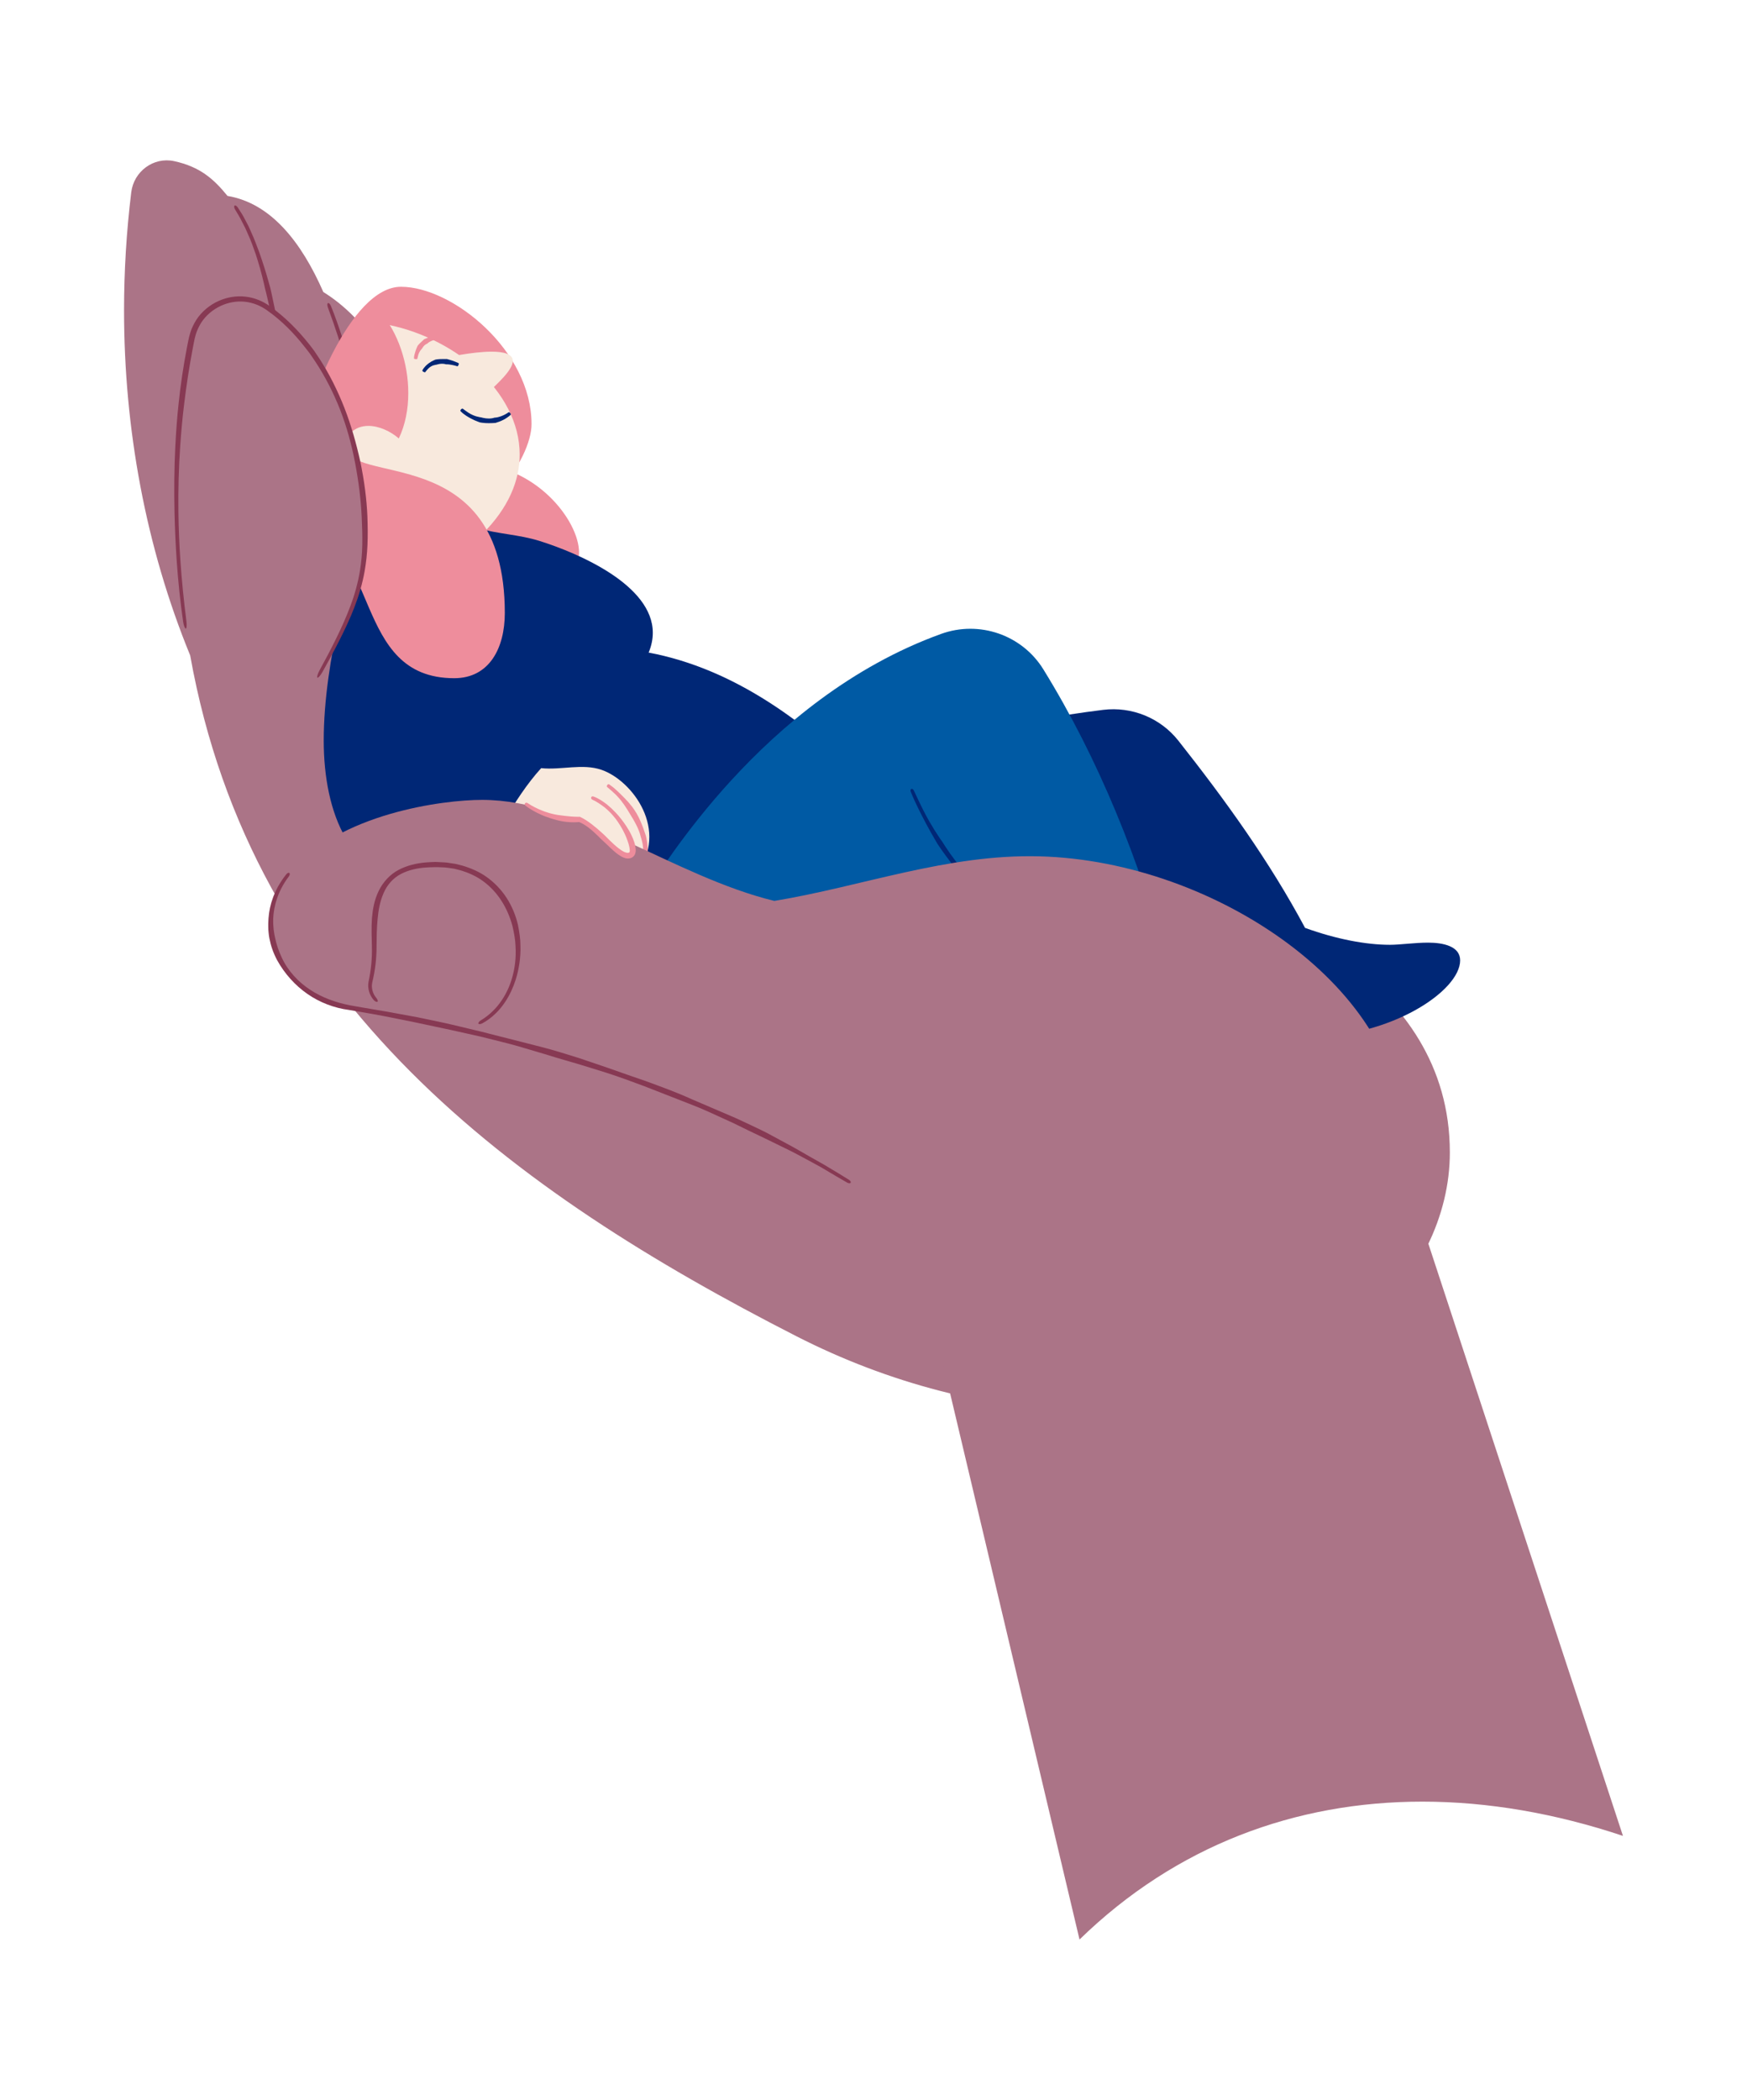<?xml version="1.0" encoding="utf-8"?>
<!-- Generator: Adobe Illustrator 26.5.0, SVG Export Plug-In . SVG Version: 6.00 Build 0)  -->
<svg version="1.1" id="Layer_1" xmlns="http://www.w3.org/2000/svg" xmlns:xlink="http://www.w3.org/1999/xlink" x="0px" y="0px"
	 viewBox="0 0 526 632" style="enable-background:new 0 0 526 632;" xml:space="preserve">
<style type="text/css">
	.st0{fill:#AB7487;}
	.st1{fill:none;}
	.st2{fill:#873953;}
	.st3{fill:#002776;}
	.st4{fill:#EE8D9C;}
	.st5{fill:#F8E9DD;}
	.st6{fill:#005AA4;}
</style>
<g>
	<g>
		<path class="st0" d="M356.02,265.01c23.94,8.43,80.51,29.18,80.51,81.85c0,37.98-37.03,78.09-104.07,78.09
			c-1.26,0-2.52-0.01-3.79-0.04c-30.95-0.6-61.29-8.66-88.86-22.73C154.4,358.59,75.92,301.49,57.26,197.26
			c-13.43-32.74-19.91-68.37-19.91-103.86c0-11.9,0.73-23.78,2.17-35.54c0.77-6.28,6.72-10.7,12.91-9.36
			c7.84,1.7,11.95,5.41,16.07,10.47c13.08,2.19,22.25,13.88,28.85,28.92c26.79,16.6,35.57,60.99,40.99,94
			c23.87,9.28,46.58,22.89,68.57,35.92c5.44-0.41,10.87-0.61,16.28-0.61C271.84,217.19,318.96,233.59,356.02,265.01z"/>
		<g>
			<line class="st1" x1="71.43" y1="61.34" x2="69.86" y2="62.4"/>
			<line class="st1" x1="86.87" y1="124.27" x2="88.72" y2="123.87"/>
			<path class="st2" d="M83.49,104.94l0.69,3.52l0.96,5.09c0.62,3.21,1.24,6.42,1.96,9.61c0.12,0.57,0.44,0.97,0.71,0.91
				c0.27-0.06,0.39-0.56,0.28-1.12c-0.64-3.21-1.18-6.44-1.71-9.68l-0.81-5.05l-0.54-3.55l-0.12-0.83c-1.03-4.92-1.93-9.97-3-14.83
				c-0.18-0.84-0.36-1.69-0.57-2.52l-0.46-1.62c-0.81-2.96-1.76-5.89-2.77-8.8c-0.79-2.07-1.53-4.16-2.47-6.17
				c-0.29-0.63-0.55-1.28-0.86-1.91c-0.33-0.62-0.66-1.25-0.99-1.88c-0.62-1.27-1.42-2.46-2.19-3.65c-0.31-0.48-0.74-0.74-0.96-0.59
				c-0.22,0.15-0.17,0.65,0.12,1.14c0.7,1.2,1.46,2.37,2.06,3.63c0.32,0.62,0.64,1.23,0.95,1.85c0.3,0.62,0.56,1.26,0.84,1.88
				c0.92,1.97,1.65,4.03,2.37,6.1c0.95,2.89,1.78,5.83,2.47,8.8l0.35,1.57c0.23,0.83,0.43,1.67,0.62,2.51
				c1.16,4.79,2.17,9.81,2.89,14.8L83.49,104.94z"/>
		</g>
		<g>
			<line class="st1" x1="99.63" y1="90.88" x2="97.87" y2="91.59"/>
			<line class="st1" x1="114.25" y1="162.6" x2="116.11" y2="162.24"/>
			<path class="st2" d="M110.69,140.79l0.76,3.96l1.03,5.74c0.65,3.62,1.28,7.25,2,10.87c0.13,0.64,0.45,1.11,0.72,1.06
				c0.27-0.05,0.39-0.6,0.28-1.25c-0.64-3.63-1.19-7.29-1.75-10.95l-0.88-5.7l-0.61-4l-0.14-0.94c-1.1-5.56-2.22-11.23-3.31-16.72
				l-0.6-2.85l-0.47-1.83c-0.41-1.67-0.85-3.35-1.31-5.01c-0.44-1.67-0.9-3.34-1.39-5c-0.67-2.39-1.42-4.77-2.15-7.14
				c-0.97-2.95-2.02-5.98-3.23-8.92c-0.24-0.6-0.63-0.99-0.88-0.89c-0.25,0.1-0.27,0.65-0.06,1.26c1.1,2.95,2.14,5.97,3.1,8.91
				c0.72,2.36,1.47,4.71,2.08,7.11c0.46,1.66,0.88,3.33,1.27,5.01c0.41,1.67,0.79,3.35,1.14,5.04l0.37,1.78l0.65,2.85
				c1.24,5.43,2.38,11.09,3.2,16.71L110.69,140.79z"/>
		</g>
	</g>
	<path class="st3" d="M243.9,240.46c7.03-2.74,33.56-20.11,88.23-26.81c8.65-1.06,17.25,2.43,22.65,9.26
		c14.06,17.79,27.48,36.37,38.16,56.36c9.39,3.39,18.33,5.09,25.55,5.09c3.05,0,7.47-0.65,11.48-0.65c4.47,0,9.66,1.02,9.66,5.34
		c0,9.23-20.92,23.08-45.64,23.08c-0.47,0-0.93,0-1.4-0.01L243.9,240.46z"/>
	<path class="st4" d="M138.83,139.73c0.99-0.1,1.98-0.14,2.96-0.14c19.26,0,32.55,17,32.55,26.69c0,4.6-2.45,8.45-7.9,8.45
		c-8.68,0-31.23-11.06-33.01-29.92"/>
	<path class="st3" d="M110.63,156.51c-4.7,13.49-13.16,41.92-13.16,66.38c0,21.85,8.06,42.37,28.81,42.37
		c3.71,0,7.26-1.03,10.88-2.21c84.19,15.56,124.01-27.25,124.01-27.25c-18.39-18.41-40.13-34.55-65.87-39.39
		c0.86-2.07,1.25-4.05,1.25-5.96c0-14.31-22.19-23.91-34.2-27.67c-6.08-1.9-12.49-2.06-18.6-3.84L110.63,156.51z"/>
	<path class="st4" d="M89.05,138.65c2.72-16.58,16.34-52.34,31.68-52.34c15.51,0,39.31,19.21,39.31,41.34
		c0,10.49-14.82,32.91-37.58,32.91c-9.89,0-24.94-9.26-25.47-9.75C93.76,147.82,90.96,142.67,89.05,138.65z"/>
	<path class="st5" d="M131.84,108.1c2.22-0.45,10.32-2.26,16.18-2.26c3.61,0,6.37,0.69,6.37,2.8c0,2.81-4.91,7.08-8.19,10.22"/>
	<path class="st5" d="M114.81,97.37c21.65,3.57,41.66,20.28,41.66,39.43c0,7.83-3.34,16.06-11.28,23.96l-48.92-20.84L114.81,97.37z"
		/>
	<g>
		<g>
			<line class="st1" x1="126.7" y1="111.43" x2="128.33" y2="112.39"/>
			<line class="st1" x1="137.71" y1="110.71" x2="138.41" y2="108.95"/>
			<path class="st3" d="M134.51,109.65c0.21,0,0.41,0.01,0.62,0.03c0.3,0.04,0.59,0.08,0.89,0.14c0.56,0.1,1.13,0.24,1.68,0.42
				c0.1,0.03,0.26-0.16,0.36-0.41c0.1-0.25,0.1-0.49,0-0.54c-0.56-0.25-1.13-0.49-1.72-0.7c-0.31-0.11-0.62-0.2-0.93-0.29
				l-0.67-0.19l-0.16-0.05c-0.99,0.03-1.98-0.04-2.98,0.09c-0.17,0.02-0.34,0.05-0.52,0.09c-0.11,0.04-0.21,0.09-0.32,0.14
				c-0.58,0.24-1.12,0.56-1.62,0.92c-0.36,0.27-0.69,0.55-1,0.86c-0.38,0.39-0.73,0.84-0.97,1.33c-0.05,0.1,0.1,0.29,0.33,0.42
				c0.23,0.14,0.46,0.18,0.52,0.11c0.3-0.38,0.59-0.75,0.91-1.07c0.26-0.26,0.54-0.49,0.85-0.66c0.43-0.26,0.91-0.41,1.4-0.5
				c0.09-0.01,0.17-0.02,0.26-0.03c0.13-0.04,0.27-0.08,0.4-0.12c0.78-0.2,1.67-0.25,2.5,0.02L134.51,109.65z"/>
		</g>
		<g>
			<line class="st1" x1="139.45" y1="122.51" x2="138.16" y2="123.9"/>
			<line class="st1" x1="154.22" y1="125.05" x2="153.01" y2="123.59"/>
			<path class="st3" d="M149.41,127.21c0.31-0.1,0.61-0.21,0.92-0.31c0.43-0.16,0.86-0.35,1.27-0.56c0.77-0.41,1.49-0.9,2.13-1.46
				c0.12-0.1,0.06-0.36-0.11-0.56c-0.17-0.21-0.4-0.31-0.51-0.23c-0.63,0.46-1.33,0.83-2.05,1.11c-0.37,0.14-0.76,0.26-1.14,0.36
				c-0.27,0.06-0.55,0.11-0.82,0.13l-0.2,0.01c-1.11,0.38-2.36,0.31-3.48,0.06c-0.2-0.04-0.39-0.09-0.58-0.15
				c-0.13-0.01-0.26-0.03-0.39-0.05c-0.71-0.13-1.41-0.33-2.08-0.63c-0.49-0.2-0.94-0.47-1.39-0.75c-0.56-0.36-1.09-0.77-1.64-1.18
				c-0.11-0.08-0.35,0.01-0.53,0.21c-0.18,0.2-0.25,0.43-0.14,0.54c0.51,0.53,1.09,0.99,1.7,1.38c0.48,0.31,0.98,0.6,1.49,0.87
				c0.71,0.37,1.45,0.71,2.22,0.98c0.13,0.06,0.27,0.1,0.41,0.15c0.23,0.05,0.46,0.08,0.69,0.11c1.32,0.18,2.68,0.14,4.05,0.04
				L149.41,127.21z"/>
		</g>
		<g>
			<line class="st1" x1="124.17" y1="108" x2="126.05" y2="108.2"/>
			<line class="st1" x1="131.04" y1="102.71" x2="130.78" y2="100.83"/>
			<path class="st4" d="M128.69,103.36c0.12-0.1,0.23-0.21,0.36-0.29c0.19-0.11,0.37-0.24,0.58-0.33c0.38-0.2,0.79-0.34,1.21-0.45
				c0.07-0.02,0.1-0.26,0.07-0.53c-0.04-0.27-0.13-0.48-0.22-0.47c-0.5,0.05-1.01,0.11-1.51,0.26c-0.26,0.06-0.51,0.16-0.77,0.26
				l-0.54,0.22l-0.13,0.05c-0.59,0.57-1.21,1.08-1.74,1.68c-0.1,0.1-0.17,0.21-0.26,0.32l-0.11,0.24c-0.21,0.44-0.37,0.89-0.52,1.34
				c-0.1,0.33-0.21,0.65-0.29,0.97c-0.11,0.41-0.19,0.84-0.18,1.26c0,0.09,0.22,0.18,0.48,0.2s0.49-0.01,0.52-0.08
				c0.09-0.37,0.18-0.74,0.27-1.09c0.08-0.28,0.17-0.56,0.31-0.82c0.17-0.37,0.41-0.7,0.67-1l0.15-0.14c0.06-0.09,0.1-0.2,0.17-0.28
				c0.33-0.53,0.8-1.04,1.42-1.24L128.69,103.36z"/>
		</g>
	</g>
	<path class="st4" d="M89.93,157.01c24.93,6.63,16.03,47.11,46.83,47.11c10.6,0,15.23-9.1,15.23-19.62
		c0-52.51-47.95-37.74-47.95-50.54c0-2.93,2.71-5.78,6.86-5.78c3.26,0,6.75,1.67,9.17,3.78c1.95-4.05,2.86-8.8,2.86-13.65
		c0-8.96-3.09-18.3-8.41-24.31l-25.69,55.07L89.93,157.01z"/>
	<g>
		<path class="st0" d="M55.96,189.21c-1.28-8.76-2.15-17.85-2.57-27.28c-0.88-19.52,0.16-39.59,4.34-60.05
			c2.13-10.42,14.22-15.35,22.92-9.24c20.46,14.38,29.27,43.17,29.27,68.38c0,13.79-2.95,22.59-14.35,42.92"/>
		<g>
			<line class="st1" x1="55.02" y1="189.35" x2="56.89" y2="189.07"/>
			<line class="st1" x1="94.74" y1="203.48" x2="96.4" y2="204.41"/>
			<path class="st2" d="M94.98,108.9c2.95,4.47,5.44,9.37,7.45,14.49c1.99,5.12,3.45,10.48,4.47,15.86c1.12,5.86,1.76,11.2,2,16.28
				c0.13,2.82,0.24,5.65,0.18,8.47c-0.05,2.59-0.28,5.17-0.69,7.71c-0.6,3.67-1.6,7.28-2.93,10.78c-1.24,3.32-2.71,6.56-4.28,9.75
				c-1.57,3.2-3.23,6.35-4.95,9.48c-0.61,1.11-0.89,2.11-0.66,2.24c0.24,0.13,0.92-0.64,1.54-1.75c1.76-3.13,3.48-6.3,5.1-9.52
				c1.63-3.22,3.17-6.48,4.48-9.87c1.36-3.51,2.43-7.15,3.09-10.88c0.46-2.61,0.75-5.26,0.86-7.9c0.13-2.87,0.08-5.74-0.02-8.63
				c-0.22-5.13-0.9-10.56-2.15-16.55c-1.2-5.4-2.71-10.79-4.73-15.99c-2.03-5.19-4.51-10.2-7.49-14.81l-1.58-2.37
				c-0.54-0.78-1.15-1.51-1.73-2.27c-3.31-4.13-7.11-7.99-11.48-11.1c-2.19-1.64-4.86-2.75-7.6-3.04c-2.75-0.31-5.55,0.19-8.04,1.3
				c-2.67,1.2-5.06,3.16-6.7,5.66c-0.78,1.27-1.47,2.62-1.88,4.07c-0.45,1.47-0.65,2.84-0.95,4.25c-1.08,5.61-1.93,11.29-2.52,16.96
				c-0.46,4.22-0.76,8.45-0.98,12.68c-0.35,6.7-0.39,13.4-0.25,20.12c0.12,4.83,0.33,9.65,0.66,14.46
				c0.42,6.01,1.04,12.2,1.93,18.28c0.18,1.24,0.55,2.18,0.81,2.14c0.27-0.04,0.34-1.04,0.18-2.28c-0.78-6.08-1.4-12.27-1.81-18.26
				c-0.33-4.78-0.53-9.58-0.59-14.4c-0.09-6.69,0.08-13.39,0.54-20.06c0.29-4.18,0.66-8.36,1.17-12.49
				c0.68-5.63,1.54-11.26,2.6-16.84c0.28-1.38,0.5-2.83,0.88-4.08c0.36-1.29,0.96-2.49,1.64-3.63c1.44-2.24,3.55-4,5.94-5.11
				c2.21-1.02,4.72-1.5,7.19-1.24c2.48,0.25,4.84,1.2,6.88,2.71c4.25,2.99,7.94,6.76,11.11,10.81c0.57,0.74,1.18,1.46,1.72,2.22
				L94.98,108.9z"/>
		</g>
	</g>
	<g>
		<path class="st6" d="M195.71,266.44c2.99-3.25,33.26-56.01,87.64-75.65c11.5-4.15,24.38,0.28,30.8,10.68
			c16.72,27.07,29.13,58.08,37,87.65C297.36,308.6,227.6,291.51,195.71,266.44z"/>
		<g>
			<line class="st1" x1="275.26" y1="237.08" x2="273.52" y2="237.82"/>
			<line class="st1" x1="299.85" y1="273.86" x2="301.04" y2="272.38"/>
			<path class="st3" d="M290.13,264.36l1.73,1.79c0.86,0.83,1.68,1.7,2.57,2.5c0.83,0.77,1.66,1.53,2.53,2.26
				c0.85,0.75,1.74,1.45,2.61,2.15c0.31,0.25,0.7,0.27,0.87,0.06c0.17-0.21,0.07-0.59-0.23-0.84c-1.71-1.45-3.36-2.96-4.93-4.56
				c-0.84-0.81-1.6-1.69-2.4-2.53c-0.55-0.61-1.06-1.24-1.59-1.86l-0.36-0.44c-2.37-2.47-4.45-5.29-6.3-8.11
				c-0.33-0.48-0.64-0.98-0.95-1.48l-0.66-0.93c-1.17-1.72-2.27-3.49-3.31-5.31c-0.74-1.31-1.45-2.64-2.11-3.99
				c-0.84-1.68-1.65-3.44-2.47-5.18c-0.17-0.35-0.5-0.54-0.75-0.44c-0.25,0.11-0.32,0.48-0.17,0.84c0.72,1.8,1.55,3.58,2.39,5.28
				c0.67,1.36,1.38,2.7,2.08,4.06c1,1.87,2.02,3.72,3.11,5.55l0.57,0.96c0.33,0.5,0.66,1,1.02,1.49c1.97,2.81,4.17,5.59,6.35,8.33
				L290.13,264.36z"/>
		</g>
	</g>
	<g>
		<path class="st5" d="M151.88,246.92c3.15-5.39,6.74-10.97,11.06-15.73c6.01,0.63,12.43-1.46,18.15,0.5
			c9.37,3.22,20.51,18.24,10.44,31.36"/>
		<g>
			<line class="st1" x1="183.42" y1="235.5" x2="182.29" y2="237.03"/>
			<line class="st1" x1="186.84" y1="256.07" x2="185.69" y2="257.58"/>
			<path class="st4" d="M193.17,252.67c0.4,1.42,0.67,3.06,0.22,4.37c-0.18,0.74-0.5,1.15-0.85,1.36c-0.19,0.13-0.46,0.21-0.77,0.24
				c-0.29,0.03-0.61,0-0.94-0.07c-0.47-0.1-0.95-0.28-1.42-0.48c-0.89-0.39-1.76-0.91-2.59-1.48c-0.15-0.1-0.4,0-0.57,0.22
				c-0.16,0.22-0.18,0.48-0.03,0.6c0.83,0.65,1.69,1.28,2.65,1.81c0.5,0.27,1.02,0.52,1.59,0.7c0.4,0.13,0.83,0.23,1.29,0.27
				c0.5,0.04,1.07-0.02,1.61-0.29c0.97-0.5,1.51-1.57,1.61-2.54c0.2-1.8-0.02-3.46-0.33-5.06c-0.04-0.28-0.13-0.55-0.19-0.82
				c-0.48-1.49-1.01-2.98-1.63-4.38c-0.64-1.52-1.5-3.01-2.52-4.35c-0.4-0.49-0.79-0.97-1.2-1.44c-0.68-0.72-1.34-1.45-2.06-2.13
				c-0.5-0.5-1.01-0.99-1.54-1.46c-0.63-0.62-1.37-1.16-2.1-1.68c-0.15-0.11-0.4-0.01-0.56,0.2c-0.16,0.22-0.18,0.48-0.05,0.6
				c0.64,0.59,1.35,1.11,1.96,1.71c0.51,0.45,1,0.92,1.44,1.45c0.65,0.69,1.2,1.47,1.76,2.23c0.32,0.49,0.65,0.99,0.97,1.48
				c0.8,1.38,1.71,2.71,2.42,4.1c0.68,1.28,1.29,2.66,1.6,4.08C193.02,252.17,193.12,252.42,193.17,252.67z"/>
		</g>
	</g>
	<g>
		<path class="st0" d="M276.83,370.09c-48.6-36.45-109.6-56.69-171.84-66.88c-20.69-3.39-30.5-25.34-17.84-40.47
			c15.05-17.97,46.23-22,58-22c28.6,0,57.61,23.02,87.99,30.41c26.46-4.36,52.08-14.14,79.8-13.42
			c53.69,1.39,110.26,41.04,108.89,84.16c-0.9,28.41-22.43,55.66-68.79,54.46c-1.52-0.04-3.08-0.11-4.69-0.21
			C322.1,394.48,297.06,385.26,276.83,370.09z"/>
		<g>
			<path class="st2" d="M86.18,263.16c-0.95,1.15-1.75,2.42-2.5,3.71c-0.68,1.33-1.34,2.69-1.77,4.13c-0.27,0.73-0.42,1.5-0.62,2.26
				c-0.13,0.77-0.31,1.54-0.36,2.32c-0.06,0.55-0.12,1.09-0.13,1.64c-0.03,0.55-0.05,1.1-0.03,1.65c0,0.6,0.03,1.2,0.1,1.8
				c0.04,0.6,0.14,1.19,0.25,1.79c0.4,2.11,1.13,4.3,2.33,6.55c2.23,4.03,5.42,7.6,9.16,10.17c3.64,2.54,8.06,4.22,12.49,4.79
				c4.73,0.79,9.54,1.61,14.16,2.58c1.96,0.39,3.96,0.8,5.96,1.2c2,0.43,4.01,0.85,6,1.28c3.15,0.64,6.27,1.35,9.41,2.05
				c1.36,0.3,2.73,0.61,4.1,0.92c1.37,0.34,2.74,0.68,4.12,1.02c2.75,0.7,5.52,1.36,8.22,2.18l1.23,0.37
				c1.89,0.56,3.82,1.13,5.76,1.7c1.93,0.59,3.86,1.2,5.79,1.75l3.87,1.12l3.86,1.18c1.67,0.52,3.34,1.04,5.02,1.56
				c3.81,1.22,7.64,2.64,11.34,4.02c4.45,1.74,9.05,3.53,13.57,5.3c3.98,1.5,7.91,3.36,11.73,5.11c2.07,0.91,4.1,1.99,6.19,2.98
				c2.07,1.02,4.19,1.96,6.25,3l4.62,2.26c2.46,1.16,4.83,2.47,7.23,3.76c1.71,0.94,3.46,1.83,5.12,2.86
				c2.1,1.25,4.26,2.54,6.43,3.77c0.44,0.25,0.9,0.26,1.04,0.03c0.14-0.23-0.09-0.62-0.52-0.89c-2.12-1.33-4.3-2.64-6.4-3.89
				c-1.66-1.03-3.41-1.93-5.11-2.92c-2.38-1.34-4.72-2.76-7.14-4.03c-1.51-0.82-3.02-1.63-4.52-2.44c-2.03-1.14-4.15-2.11-6.24-3.11
				c-2.11-0.97-4.18-2-6.28-2.87c-3.88-1.66-7.88-3.38-11.79-5.05c-4.46-2.04-9.13-3.71-13.63-5.37c-3.75-1.3-7.63-2.63-11.42-3.98
				l-5.02-1.71l-3.82-1.29l-3.84-1.19l-1.8-0.55c-3.3-1.02-6.67-1.85-9.94-2.68l-1.18-0.3c-2.74-0.74-5.52-1.38-8.28-2.1
				c-1.38-0.36-2.75-0.71-4.12-1.06c-1.37-0.33-2.74-0.66-4.1-0.98c-3.13-0.75-6.26-1.52-9.41-2.16c-2-0.42-4.02-0.84-6.03-1.26
				c-2.02-0.37-4.03-0.74-6-1.1c-4.65-0.88-9.49-1.61-14.17-2.47c-4.25-0.83-8.4-2.32-11.92-4.64c-3.59-2.33-6.76-5.71-8.58-9.67
				c-1.02-2.14-1.67-4.17-2.07-6.14c-0.12-0.55-0.23-1.09-0.3-1.65c-0.09-0.55-0.15-1.11-0.18-1.67c-0.05-0.51-0.06-1.03-0.06-1.54
				c-0.02-0.52,0.02-1.03,0.06-1.54c0.03-0.74,0.18-1.48,0.28-2.21c0.17-0.72,0.29-1.46,0.53-2.17c0.78-2.72,2.11-5.28,3.84-7.54
				c0.3-0.4,0.37-0.87,0.17-1.04C86.94,262.56,86.51,262.75,86.18,263.16z"/>
		</g>
		<g>
			<line class="st1" x1="143.64" y1="307.23" x2="144.49" y2="308.92"/>
			<line class="st1" x1="113.06" y1="302.17" x2="114.29" y2="300.73"/>
			<path class="st2" d="M128.18,259.57c-2.76,0.24-5.61,0.89-8.19,2.25c-2.59,1.36-4.67,3.68-5.95,6.28
				c-1.39,2.86-1.83,5.68-2.05,8.28c-0.1,1.45-0.13,2.9-0.11,4.35l0.09,3.94c0.05,1.88-0.01,3.73-0.19,5.59
				c-0.17,1.77-0.45,3.48-0.82,5.26c-0.36,1.94,0.28,3.99,1.54,5.44c0.45,0.53,1.02,0.69,1.19,0.49c0.18-0.21-0.05-0.68-0.41-1.13
				c-1.07-1.28-1.54-3.01-1.2-4.61c0.41-1.73,0.76-3.56,0.97-5.36c0.23-1.88,0.34-3.79,0.33-5.67c0.01-1.31,0.02-2.63,0.06-3.93
				c0.04-1.41,0.13-2.81,0.26-4.21c0.24-2.48,0.64-5.13,1.81-7.77c1.02-2.39,2.81-4.47,5.15-5.7c2.34-1.23,5.01-1.81,7.65-1.98
				c0.91-0.08,1.84-0.06,2.76-0.1c0.64-0.02,1.28,0.03,1.92,0.05c0.64,0.02,1.29,0.04,1.92,0.15l1.91,0.28l1.86,0.48
				c2.45,0.73,4.8,1.79,6.81,3.28c2.17,1.59,4.05,3.62,5.52,5.93c1.48,2.31,2.57,4.88,3.29,7.55c0.46,2,0.86,4.04,0.92,6.11
				c0.21,3.26-0.16,6.58-1.1,9.73c-0.67,2.26-1.67,4.43-2.97,6.39c-0.81,1.22-1.75,2.39-2.84,3.42c-1.06,1.06-2.27,1.97-3.54,2.74
				c-0.52,0.3-0.84,0.74-0.72,0.98c0.12,0.24,0.66,0.19,1.23-0.11c1.38-0.77,2.68-1.71,3.81-2.82c1.16-1.08,2.16-2.31,3.01-3.6
				c1.37-2.06,2.4-4.31,3.16-6.66c1.03-3.27,1.54-6.72,1.44-10.15c0.01-2.16-0.33-4.31-0.76-6.42c-0.67-2.86-1.82-5.64-3.43-8.12
				c-1.61-2.48-3.7-4.64-6.07-6.31c-2.2-1.56-4.74-2.64-7.35-3.4l-1.98-0.49l-2.01-0.3c-0.67-0.13-1.34-0.15-2.01-0.18
				c-0.67-0.03-1.34-0.09-2.01-0.1C130.12,259.47,129.15,259.47,128.18,259.57z"/>
		</g>
	</g>
	<g>
		<path class="st5" d="M178.01,239.97c8.25,3.19,13.31,14.1,12.42,16.68c-0.32,0.94-1.35,1.06-2.28,0.74
			c-3.5-1.2-8.59-8.67-13.73-10.77c0,0-8.67,0.78-16.34-4.83"/>
		<g>
			<line class="st1" x1="178.35" y1="239.08" x2="177.66" y2="240.85"/>
			<line class="st1" x1="158.64" y1="241.02" x2="157.52" y2="242.55"/>
			<path class="st4" d="M181.11,250.54c-0.94-0.85-1.93-1.7-2.98-2.5c-0.52-0.41-1.07-0.78-1.63-1.15
				c-0.29-0.17-0.57-0.36-0.87-0.53l-1.06-0.54l-0.45,0.02l-0.25-0.01c-1.42-0.02-2.72-0.14-3.94-0.29
				c-0.68-0.07-1.36-0.17-2.04-0.27c-0.62-0.11-1.24-0.22-1.85-0.39c-0.44-0.1-0.88-0.24-1.31-0.38c-0.44-0.13-0.87-0.28-1.29-0.45
				c-1.61-0.62-3.18-1.38-4.61-2.36c-0.26-0.17-0.6-0.11-0.76,0.1c-0.16,0.22-0.08,0.54,0.18,0.73c1.46,1.09,3.06,1.97,4.73,2.71
				c0.43,0.2,0.87,0.38,1.32,0.54c0.44,0.17,0.89,0.33,1.34,0.47c0.63,0.21,1.27,0.39,1.92,0.57c0.7,0.18,1.41,0.34,2.14,0.45
				c1.29,0.19,2.67,0.29,4.24,0.19l0.27-0.03c0.06-0.01,0.04-0.01,0.07-0.02c0.01,0,0.03,0.01,0.06,0.02l0.2,0.08l0.41,0.17
				c0.27,0.13,0.53,0.29,0.8,0.43c0.52,0.32,1.04,0.66,1.53,1.05c0.99,0.76,1.91,1.62,2.8,2.49l0.98,0.97
				c0.96,0.87,1.89,1.79,2.86,2.7c0.98,0.9,1.96,1.82,3.23,2.52c0.69,0.35,1.54,0.73,2.6,0.48c0.52-0.12,1.09-0.51,1.36-1.04
				c0.15-0.26,0.2-0.51,0.24-0.76c0.05-0.26,0.08-0.5,0.06-0.7c-0.08-1.69-0.64-3.05-1.26-4.38c-0.46-0.99-1.01-1.92-1.6-2.82
				c-0.94-1.41-1.97-2.77-3.14-4c-0.84-0.89-1.73-1.73-2.68-2.51c-1.22-0.92-2.53-1.84-4.03-2.37c-0.3-0.12-0.61-0.01-0.7,0.24
				c-0.1,0.25,0.04,0.55,0.31,0.69c1.35,0.59,2.57,1.47,3.72,2.33c0.89,0.74,1.74,1.53,2.49,2.42c1.08,1.21,1.97,2.58,2.77,3.98
				c0.24,0.44,0.49,0.89,0.7,1.35c0.23,0.45,0.43,0.91,0.61,1.37c0.49,1.24,0.95,2.58,1.02,3.72c0.02,0.16,0,0.26-0.02,0.35
				c-0.01,0.1-0.01,0.21-0.05,0.25c-0.05,0.1-0.1,0.15-0.26,0.21c-0.33,0.12-0.88-0.02-1.41-0.27c-1-0.5-2-1.32-2.95-2.17
				c-0.95-0.86-1.88-1.78-2.79-2.71L181.11,250.54z"/>
		</g>
	</g>
	<g>
		<path class="st0" d="M488.65,552.55L419.4,341.89l-145.01,28.2l50.64,213.65c29.09-28.32,65.06-41.5,103.24-41.5
			C448.03,542.24,468.37,545.78,488.65,552.55z"/>
	</g>
</g>
</svg>
